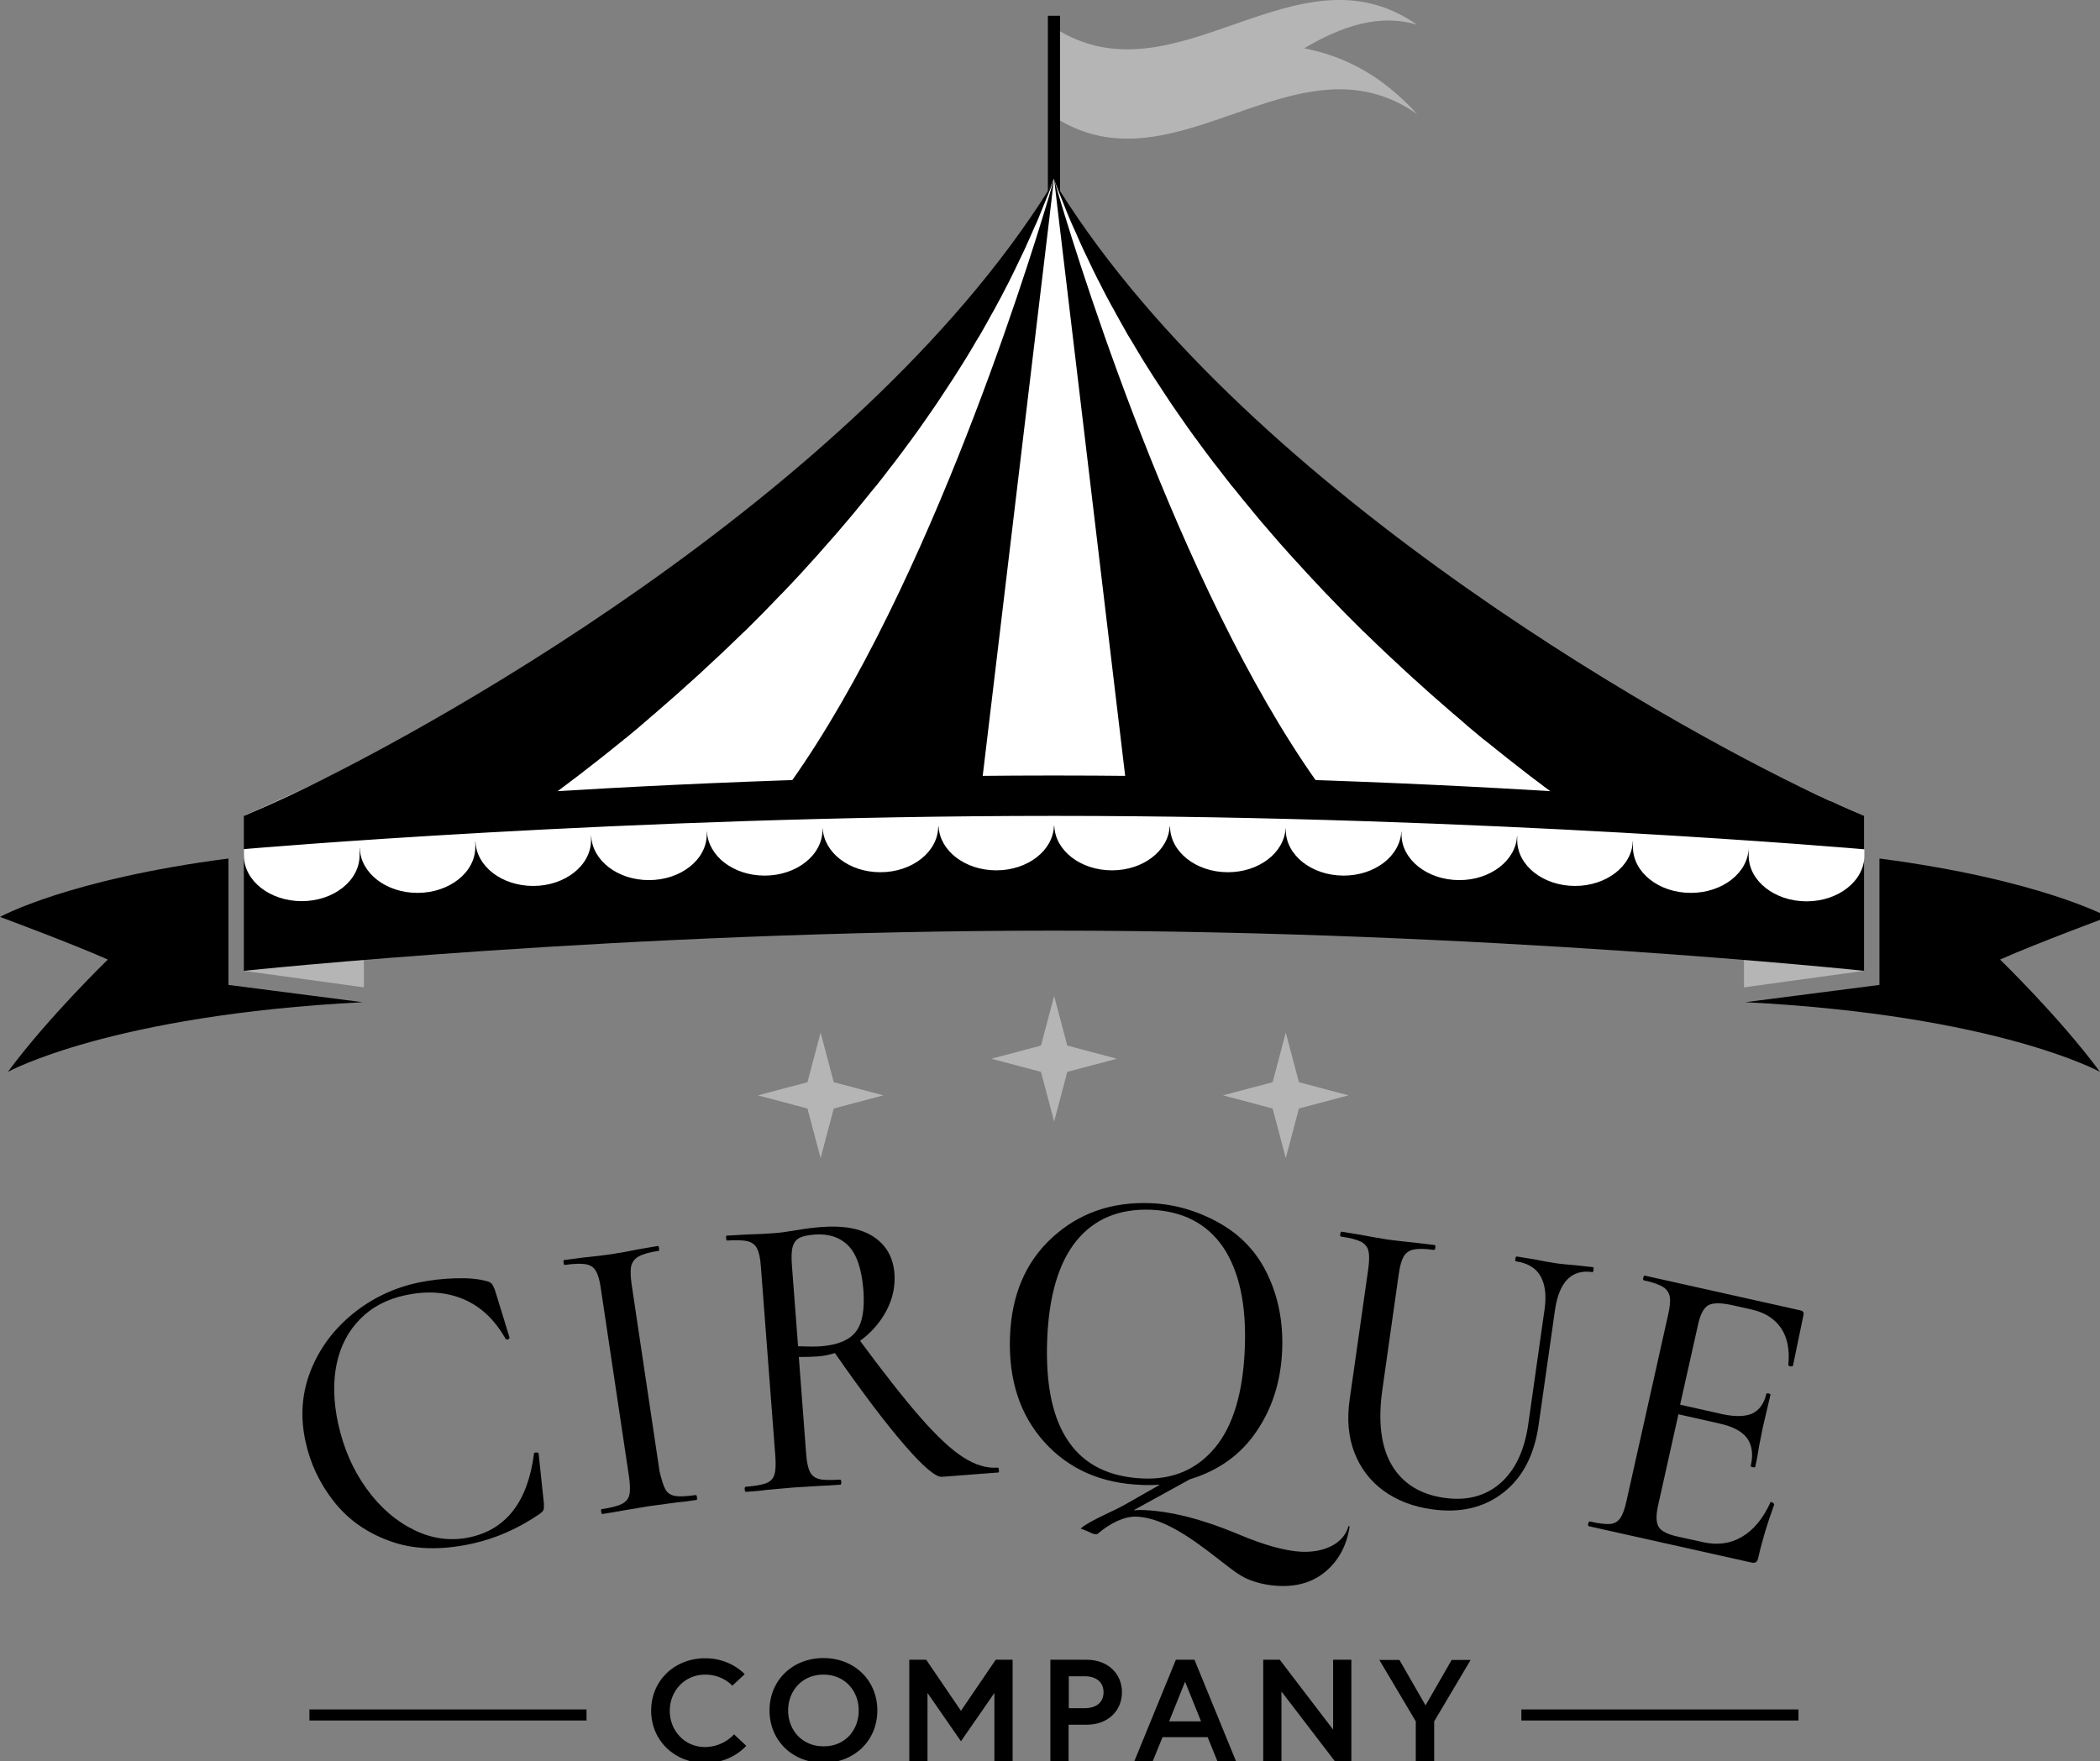 <?xml version="1.0" encoding="utf-8"?>
<!-- Generator: Adobe Illustrator 27.9.0, SVG Export Plug-In . SVG Version: 6.00 Build 0)  -->
<svg version="1.1" id="レイヤー_1" xmlns="http://www.w3.org/2000/svg" xmlns:xlink="http://www.w3.org/1999/xlink" x="0px"
	 y="0px" viewBox="0 0 111.78 93.78" style="enable-background:new 0 0 111.78 93.78;" xml:space="preserve">
<rect x="0" y="0" width="111.78" height="93.78" fill="#808080" stroke="none"/>
<style type="text/css">
	.st0{fill:#B5B5B6;}
	.st1{fill:none;stroke:#000000;stroke-width:0.646;stroke-miterlimit:10;}
	.st2{fill:#FFFFFF;}
	.st3{fill:#1D50A2;}
	.st4{fill:none;stroke:#000000;stroke-width:0.588;stroke-miterlimit:10;}
</style>
<g>
	<path class="st0" d="M99.22,51.69l-6.39,0.88v-1.64C92.84,50.93,96.79,51.15,99.22,51.69z"/>
	<path d="M100.04,45.71c8.56,1.12,12.16,3.11,12.16,3.11s-3.76,1.39-5.74,2.27c0,0,3.18,3.08,5.32,5.98c0,0-5.45-3.02-18.88-3.71
		l7.14-0.92V45.71z"/>
	<path class="st0" d="M12.98,51.69l6.39,0.88v-1.64C19.36,50.93,15.41,51.15,12.98,51.69z"/>
	<path class="st0" d="M56.12,6.23C62.56,10.4,69,1.57,75.43,6.07c-2-2.19-4.01-3.1-6.01-3.5c2-1.18,4.01-1.86,6.01-1.25
		C69-3.19,62.56,5.64,56.12,1.48V6.23z"/>
	<line class="st1" x1="56.1" y1="10.26" x2="56.1" y2="0.84"/>
	<g>
		<path class="st2" d="M55.85,11.61l0.25-2.08c0,0-0.09,0.31-0.25,0.85"/>
		<path class="st2" d="M55.85,10.17c0.08-0.21,0.17-0.42,0.25-0.64h0v0v0l0.27,2.3"/>
		<path class="st2" d="M25.43,43.44h-4.8h-0.76h-0.12h-0.76h-5.15h-0.85h-0.01h-0.01c0,0,0.01,0,0.01-0.01l0.85-0.37
			c0.26-0.12,0.58-0.26,0.95-0.43c7.2-3.26,33.7-16.15,41.06-32.54l0.25-0.56l0.27,0.62c7.4,16.36,33.84,29.23,41.03,32.48
			c0.36,0.16,0.68,0.31,0.94,0.42l0.85,0.37c0.01,0.01,0.02,0.01,0.02,0.01h-0.01H99.2h-0.85h-4.87h-0.76h-0.39h-0.76H25.43z"/>
		<path class="st2" d="M56.37,10.47c-0.18-0.6-0.27-0.94-0.27-0.94c0.09,0.24,0.18,0.47,0.27,0.71"/>
	</g>
	<g>
		<path d="M39.07,92.34l0.65,0.61c0,0-0.75,0.92-2.18,0.92c-1.64,0-2.88-1.2-2.88-2.79c0-1.6,1.24-2.79,2.88-2.79
			c1.36,0,2.1,0.85,2.1,0.85l-0.66,0.61c0,0-0.51-0.59-1.44-0.59c-1.12,0-1.89,0.89-1.89,1.93c0,1.04,0.77,1.93,1.89,1.93
			C38.54,93,39.07,92.34,39.07,92.34z"/>
		<path d="M46.7,91.07c0,1.6-1.22,2.79-2.87,2.79c-1.66,0-2.87-1.2-2.87-2.79c0-1.6,1.22-2.79,2.87-2.79
			C45.49,88.28,46.7,89.48,46.7,91.07z M45.71,91.07c0-1.04-0.74-1.91-1.88-1.91c-1.14,0-1.88,0.87-1.88,1.91
			c0,1.04,0.74,1.91,1.88,1.91C44.98,92.99,45.71,92.12,45.71,91.07z"/>
		<path d="M49.3,88.37l1.85,2.72L53,88.37h0.9v5.4h-0.97v-3.63l-1.78,2.57l-1.78-2.57v3.63H48.4v-5.4H49.3z"/>
		<path d="M55.91,88.37h1.93c1.13,0,1.88,0.74,1.88,1.73c0,0.99-0.75,1.73-1.88,1.73h-0.96v1.94h-0.97V88.37z M58.74,90.1
			c0-0.51-0.35-0.85-1.01-0.85h-0.84v1.7h0.84C58.39,90.95,58.74,90.61,58.74,90.1z"/>
		<path d="M62.59,88.37h0.99l2.21,5.4H64.8l-0.52-1.28h-2.4l-0.52,1.28h-0.98L62.59,88.37z M62.23,91.65h1.7l-0.85-2.11L62.23,91.65
			z"/>
		<path d="M68.12,88.37l2.84,3.72v-3.72h0.97v5.4h-0.88l-2.84-3.71v3.71h-0.97v-5.4H68.12z"/>
		<path d="M76.33,93.78h-0.97v-2.13l-1.94-3.27h1.07l1.39,2.42l1.39-2.42h1.01l-1.94,3.27V93.78z"/>
	</g>
	<g>
		<path d="M99.21,43.43l-0.42-0.18l-0.44-0.19c-0.13-0.06-0.27-0.12-0.43-0.19c-0.06-0.03-0.13-0.06-0.19-0.09
			c-0.1-0.05-0.2-0.09-0.32-0.14c0,0,0,0-0.01,0c-7.21-3.26-30.73-16.15-41.02-32.54L56.1,9.53c0,0,0,0,0,0h0c0,0,0,0,0,0
			l-0.27,0.56C45.53,26.48,22,39.38,14.8,42.64c-0.18,0.08-0.35,0.16-0.51,0.23c-0.16,0.07-0.3,0.13-0.43,0.19l-0.44,0.19
			l-0.42,0.18c-0.01,0-0.01,0.01-0.01,0.01h0.01h0.01H13h0.84h0.01h4.87h0.27h0.49h0.27h0.12h0.76h0.01h4.8h0.06h0.71h0.05h0.12
			h0.27h0.49h0.27h0.41c0,0,0.42-0.28,1.15-0.8c0.48-0.34,1.1-0.8,1.82-1.35c0.7-0.54,1.51-1.17,2.39-1.89
			c0.04-0.04,0.08-0.07,0.13-0.1c0.25-0.21,0.51-0.42,0.78-0.65c0.01-0.01,0.02-0.02,0.03-0.03c0.19-0.16,0.39-0.33,0.59-0.51
			c0.09-0.07,0.17-0.14,0.26-0.22c1.42-1.22,2.97-2.63,4.58-4.2c0.03-0.03,0.06-0.05,0.09-0.08c0.32-0.31,0.63-0.63,0.95-0.95
			c0.01-0.01,0.03-0.03,0.04-0.04c0.29-0.3,0.59-0.6,0.88-0.91c0.04-0.04,0.08-0.08,0.12-0.12c0.66-0.68,1.31-1.39,1.97-2.13
			c0.01-0.02,0.03-0.03,0.04-0.05c0.27-0.31,0.55-0.62,0.82-0.93c0.06-0.07,0.13-0.15,0.19-0.22c0.29-0.34,0.59-0.69,0.88-1.04
			c0.04-0.05,0.08-0.1,0.12-0.15c0.26-0.32,0.53-0.64,0.79-0.97c0.07-0.09,0.14-0.17,0.21-0.25c0.26-0.32,0.51-0.65,0.76-0.98
			c0.07-0.09,0.15-0.18,0.22-0.28c0.26-0.34,0.51-0.68,0.76-1.02c0.07-0.09,0.14-0.18,0.2-0.27c0.25-0.34,0.49-0.68,0.73-1.03
			c0.07-0.1,0.14-0.2,0.21-0.3c0.24-0.34,0.47-0.69,0.7-1.04c0.07-0.11,0.14-0.21,0.21-0.32c0.23-0.34,0.45-0.69,0.67-1.04
			c0.07-0.12,0.15-0.23,0.22-0.35c0.22-0.35,0.43-0.71,0.64-1.07c0.07-0.12,0.15-0.24,0.22-0.36c0.21-0.36,0.41-0.73,0.61-1.09
			c0.07-0.12,0.14-0.24,0.2-0.36c0.19-0.34,0.37-0.69,0.55-1.04c0.08-0.15,0.16-0.3,0.23-0.45c0.17-0.33,0.33-0.68,0.49-1.01
			c0.08-0.17,0.16-0.33,0.24-0.5c0.16-0.34,0.31-0.69,0.46-1.03c0.07-0.17,0.15-0.34,0.23-0.51c0.14-0.34,0.28-0.69,0.42-1.03
			c0.07-0.17,0.14-0.35,0.21-0.52c0.09-0.24,0.19-0.47,0.27-0.71l0,0l0,0v0l0,0c0.09,0.24,0.18,0.47,0.27,0.71
			c0.07,0.17,0.14,0.35,0.21,0.52c0.14,0.35,0.27,0.69,0.42,1.03c0.07,0.17,0.15,0.34,0.23,0.51c0.15,0.35,0.3,0.69,0.46,1.03
			c0.08,0.17,0.16,0.34,0.24,0.5c0.16,0.34,0.32,0.68,0.49,1.01c0.08,0.15,0.16,0.3,0.23,0.45c0.18,0.35,0.36,0.7,0.55,1.04
			c0.07,0.12,0.14,0.24,0.2,0.36c0.2,0.37,0.41,0.73,0.61,1.09c0.07,0.12,0.14,0.24,0.22,0.36c0.21,0.36,0.42,0.71,0.64,1.07
			c0.07,0.12,0.15,0.23,0.22,0.35c0.22,0.35,0.44,0.7,0.67,1.04c0.07,0.11,0.14,0.21,0.21,0.32c0.23,0.35,0.46,0.7,0.7,1.04
			c0.07,0.1,0.14,0.2,0.21,0.3c0.24,0.35,0.48,0.69,0.73,1.03c0.07,0.09,0.14,0.18,0.2,0.27c0.25,0.34,0.5,0.68,0.76,1.02
			c0.07,0.09,0.15,0.19,0.22,0.28c0.25,0.33,0.51,0.66,0.76,0.98c0.07,0.09,0.14,0.17,0.21,0.25c0.26,0.33,0.52,0.65,0.79,0.97
			c0.04,0.05,0.08,0.1,0.12,0.15c0.29,0.35,0.58,0.7,0.88,1.04c0.06,0.07,0.13,0.15,0.19,0.22c0.27,0.31,0.54,0.63,0.82,0.93
			c0.01,0.02,0.03,0.03,0.04,0.05c0.66,0.73,1.32,1.44,1.97,2.13c0.04,0.04,0.08,0.08,0.12,0.12c0.3,0.31,0.59,0.61,0.88,0.91
			c0.01,0.01,0.03,0.03,0.04,0.04c0.32,0.32,0.64,0.64,0.95,0.95c0.03,0.03,0.06,0.05,0.09,0.08c1.61,1.57,3.16,2.98,4.58,4.2
			c0.09,0.08,0.17,0.15,0.26,0.22c0.2,0.17,0.4,0.34,0.59,0.51c0.01,0.01,0.02,0.02,0.03,0.03c0.27,0.22,0.53,0.44,0.78,0.65
			c0.04,0.04,0.08,0.07,0.13,0.1c0.89,0.72,1.69,1.35,2.39,1.89c0.72,0.55,1.34,1.01,1.82,1.35c0.73,0.52,1.15,0.8,1.15,0.8h0.41
			h0.27h0.49h0.27h0.12H86h0.71h0.06h4.8h0.01h0.76h0.12h0.27h0.49h0.27h4.87h0.01L99.21,43.43L99.21,43.43L99.21,43.43l0.01,0.01
			C99.23,43.44,99.22,43.43,99.21,43.43z"/>
		<path d="M60.05,42.64l0.1,0.8h0.13h4.8h0.76h0.45h0.76h4.39c-0.21-0.26-0.41-0.53-0.61-0.8c-7.59-10.06-13.18-27.89-14.45-32.16
			c-0.18-0.6-0.27-0.94-0.27-0.94l0.27,2.3L60.05,42.64z"/>
		<polygon class="st3" points="56.1,9.53 56.1,9.53 56.1,9.53 		"/>
		<polygon class="st3" points="56.1,9.53 56.1,9.53 56.1,9.53 		"/>
		<path d="M41.37,42.64c-0.2,0.27-0.41,0.54-0.61,0.8h4.39h0.76h0.45h0.76h4.8h0.13l0.1-0.8l3.68-30.8l0.27-2.3
			c0,0-0.1,0.34-0.27,0.94C54.56,14.74,48.97,32.57,41.37,42.64z"/>
	</g>
	<path class="st0" d="M44.38,59.02l2.64-0.7l-2.64-0.7l-0.7-2.64l-0.7,2.64l-2.64,0.7l2.64,0.7l0.7,2.64L44.38,59.02z"/>
	<path class="st0" d="M69.14,59.02l2.64-0.7l-2.64-0.7l-0.7-2.64l-0.7,2.64l-2.64,0.7l2.64,0.7l0.7,2.64L69.14,59.02z"/>
	<path class="st0" d="M56.81,57.07l2.64-0.7l-2.64-0.7l-0.7-2.64l-0.7,2.64l-2.64,0.7l2.64,0.7l0.7,2.64L56.81,57.07z"/>
	<path d="M99.22,51.69c0,0-20.19-2.14-43.12-2.14s-43.12,2.14-43.12,2.14v-8.26c0,0,20.19-2.14,43.12-2.14s43.12,2.14,43.12,2.14
		V51.69z"/>
	<path class="st2" d="M12.98,45.21v0.33c0,1.35,1.38,2.44,3.08,2.44c1.7,0,3.08-1.09,3.08-2.44v-0.38l0.01,0
		c0.04,1.32,1.4,2.38,3.07,2.38c1.7,0,3.08-1.09,3.08-2.44v-0.3c0,0,0.01,0,0.01,0c0.04,1.32,1.4,2.37,3.07,2.37
		c1.7,0,3.08-1.09,3.08-2.44v-0.22c0,0,0.01,0,0.01,0c0.06,1.31,1.41,2.35,3.07,2.35c1.7,0,3.08-1.09,3.08-2.44v-0.14
		c0,0,0.01,0,0.01,0c0.07,1.3,1.41,2.34,3.07,2.34c1.7,0,3.08-1.09,3.08-2.44v-0.07c0,0,0.01,0,0.01,0
		c0.08,1.29,1.41,2.33,3.07,2.33c1.7,0,3.07-1.09,3.08-2.43c0.01,0,0.01,0,0.02,0c0.07,1.29,1.41,2.33,3.07,2.33
		c1.67,0,3.02-1.05,3.07-2.36c0,0,0.01,0,0.01,0c0,0,0.01,0,0.01,0c0.05,1.31,1.4,2.36,3.07,2.36c1.65,0,2.99-1.03,3.07-2.33
		c0.01,0,0.01,0,0.02,0c0.01,1.34,1.38,2.43,3.08,2.43c1.65,0,2.99-1.03,3.07-2.33c0,0,0.01,0,0.01,0v0.07
		c0,1.35,1.38,2.44,3.08,2.44c1.66,0,3-1.04,3.07-2.34c0,0,0.01,0,0.01,0v0.14c0,1.35,1.38,2.44,3.08,2.44
		c1.66,0,3.01-1.05,3.07-2.35c0,0,0.01,0,0.01,0v0.22c0,1.35,1.38,2.44,3.08,2.44c1.67,0,3.03-1.06,3.07-2.37c0,0,0.01,0,0.01,0v0.3
		c0,1.35,1.38,2.44,3.08,2.44c1.69,0,3.05-1.07,3.08-2.4c0,0,0,0,0,0v0.41c0,1.35,1.38,2.44,3.08,2.44c1.7,0,3.08-1.09,3.08-2.44
		v-0.29v-0.04c0,0-20.19-1.78-43.12-1.78S12.98,45.21,12.98,45.21z"/>
	<path d="M12.16,45.71C3.6,46.82,0,48.82,0,48.82s3.76,1.39,5.74,2.27c0,0-3.18,3.08-5.32,5.98c0,0,5.45-3.02,18.88-3.71l-7.14-0.92
		V45.71z"/>
	<line class="st4" x1="16.47" y1="91.31" x2="31.22" y2="91.31"/>
	<line class="st4" x1="80.98" y1="91.31" x2="95.73" y2="91.31"/>
	<g>
		<path d="M24.24,68.06c0.69-0.02,1.25,0.03,1.69,0.16c0.12,0.03,0.2,0.08,0.25,0.14c0.05,0.06,0.1,0.16,0.16,0.31l0.78,2.54
			c0.01,0.04-0.02,0.08-0.08,0.1c-0.07,0.02-0.11,0.01-0.13-0.03c-0.59-1.04-1.35-1.74-2.27-2.12c-0.92-0.38-1.94-0.44-3.06-0.2
			c-0.99,0.21-1.8,0.64-2.42,1.28c-0.63,0.64-1.04,1.43-1.24,2.38s-0.17,2,0.07,3.14c0.29,1.33,0.79,2.49,1.52,3.5
			c0.73,1.01,1.58,1.74,2.55,2.21c0.97,0.47,1.95,0.59,2.94,0.38c1.95-0.42,3.09-1.9,3.42-4.43c-0.01-0.04,0.01-0.07,0.07-0.08
			c0.04-0.01,0.08-0.01,0.12,0c0.04,0.01,0.06,0.02,0.06,0.05l0.28,2.65c0.01,0.18,0,0.29-0.02,0.35c-0.02,0.06-0.09,0.13-0.2,0.21
			c-1.13,0.78-2.35,1.32-3.65,1.6c-1.64,0.35-3.08,0.31-4.33-0.15c-1.25-0.45-2.24-1.16-2.99-2.12c-0.75-0.96-1.25-2.02-1.5-3.19
			c-0.29-1.33-0.19-2.58,0.28-3.77c0.47-1.18,1.22-2.19,2.24-3.02c1.02-0.83,2.18-1.38,3.48-1.66
			C22.89,68.16,23.55,68.08,24.24,68.06z"/>
		<path d="M35.42,79.3c0.11,0.2,0.29,0.31,0.52,0.35c0.24,0.04,0.6,0.02,1.1-0.05c0.03,0,0.05,0.04,0.06,0.12
			c0.01,0.09,0.01,0.13-0.02,0.14c-0.44,0.07-0.78,0.11-1.03,0.13l-1.48,0.2l-1.44,0.24c-0.26,0.05-0.61,0.11-1.07,0.18
			c-0.03,0-0.05-0.04-0.06-0.12c-0.01-0.09-0.01-0.13,0.02-0.14c0.49-0.07,0.85-0.16,1.07-0.27c0.22-0.11,0.36-0.27,0.41-0.49
			c0.05-0.22,0.04-0.55-0.02-0.98l-1.5-10.02c-0.06-0.43-0.15-0.74-0.27-0.93c-0.11-0.19-0.29-0.31-0.54-0.35s-0.61-0.03-1.11,0.04
			c-0.03,0-0.05-0.04-0.06-0.12c-0.01-0.09-0.01-0.13,0.02-0.14l1.07-0.14c0.61-0.06,1.09-0.12,1.44-0.17
			c0.4-0.06,0.9-0.15,1.49-0.27l1-0.17c0.03,0,0.05,0.04,0.06,0.12c0.01,0.09,0.01,0.13-0.02,0.14c-0.48,0.07-0.83,0.17-1.05,0.29
			c-0.22,0.12-0.35,0.29-0.41,0.51c-0.05,0.22-0.04,0.55,0.02,0.98l1.49,9.98C35.22,78.79,35.31,79.11,35.42,79.3z"/>
		<path d="M53.17,78.27c0.01,0.09,0,0.13-0.03,0.13l-3,0.23c-0.33,0.03-1.01-0.55-2.02-1.72c-1.01-1.17-2.24-2.8-3.68-4.87
			c-0.31,0.1-0.61,0.16-0.9,0.18c-0.26,0.02-0.6,0.03-1.02,0.03l0.39,5.15c0.03,0.44,0.1,0.76,0.2,0.96c0.1,0.21,0.27,0.33,0.5,0.39
			c0.23,0.06,0.6,0.06,1.1,0.03c0.04,0,0.07,0.04,0.07,0.13c0.01,0.09-0.01,0.13-0.05,0.14c-0.43,0.03-0.77,0.05-1.02,0.06
			l-1.49,0.09l-1.45,0.13c-0.26,0.04-0.61,0.07-1.06,0.1c-0.04,0-0.07-0.04-0.07-0.13c-0.01-0.09,0.01-0.13,0.05-0.14
			c0.5-0.04,0.86-0.1,1.09-0.19c0.23-0.09,0.38-0.24,0.44-0.46c0.07-0.22,0.08-0.54,0.05-0.98l-0.77-10.1
			c-0.03-0.44-0.1-0.75-0.2-0.95c-0.1-0.2-0.26-0.33-0.5-0.39c-0.23-0.06-0.6-0.07-1.1-0.04c-0.03,0-0.04-0.04-0.05-0.13
			c-0.01-0.09,0-0.13,0.03-0.13l1.04-0.06c0.61-0.02,1.09-0.04,1.45-0.07c0.25-0.02,0.48-0.04,0.7-0.08
			c0.22-0.03,0.41-0.06,0.58-0.09c0.45-0.08,0.88-0.13,1.28-0.16c1.17-0.09,2.1,0.08,2.77,0.52c0.67,0.44,1.04,1.09,1.11,1.95
			c0.05,0.68-0.09,1.35-0.43,1.99s-0.81,1.17-1.4,1.6c1.3,1.76,2.38,3.13,3.24,4.11c0.86,0.98,1.61,1.68,2.25,2.09
			c0.64,0.41,1.26,0.6,1.84,0.55C53.15,78.14,53.16,78.18,53.17,78.27z M43.7,71.68c0.88-0.07,1.5-0.32,1.85-0.77
			c0.35-0.44,0.48-1.17,0.41-2.19c-0.09-1.15-0.36-1.95-0.81-2.4c-0.45-0.45-1.04-0.64-1.77-0.59c-0.36,0.03-0.63,0.08-0.81,0.17
			c-0.18,0.09-0.3,0.24-0.37,0.46c-0.07,0.22-0.08,0.54-0.05,0.98l0.33,4.34C43,71.7,43.41,71.7,43.7,71.68z"/>
		<path d="M57.75,81.21c0.28-0.19,0.83-0.46,1.63-0.84c0.17-0.08,0.33-0.17,0.5-0.26l1.86-1.06c-0.31,0.02-0.64,0.03-0.99,0.01
			c-2.14-0.08-3.86-0.84-5.16-2.28c-1.3-1.44-1.91-3.31-1.83-5.6c0.08-2.23,0.83-3.99,2.25-5.29c1.42-1.3,3.16-1.91,5.23-1.83
			c1.27,0.05,2.49,0.4,3.65,1.05c1.16,0.65,2.03,1.57,2.59,2.77c0.57,1.2,0.82,2.52,0.77,3.95c-0.06,1.67-0.51,3.12-1.36,4.37
			c-0.84,1.25-2.03,2.1-3.55,2.56l-3,1.65c0.2-0.01,0.38-0.02,0.53-0.01c1.45,0.06,3.11,0.48,4.98,1.26
			c1.43,0.61,2.57,0.92,3.43,0.96c1.18,0.05,2.24-0.41,2.5-1.37l0.06,0.02c-0.15,0.98-0.55,1.76-1.22,2.35
			c-0.67,0.59-1.5,0.86-2.52,0.82c-0.67-0.03-1.27-0.17-1.81-0.42c-0.54-0.26-1.23-0.87-2.09-1.51c-1.53-1.15-2.68-1.72-3.73-1.76
			c-0.63-0.02-1.39,0.36-2,0.88c-0.08,0.08-0.17,0.07-0.32,0.02c-0.15-0.06-0.52-0.25-0.62-0.25
			C57.54,81.37,57.56,81.34,57.75,81.21z M55.74,71.34c-0.09,2.39,0.29,4.2,1.15,5.43c0.85,1.23,2.18,1.88,3.98,1.95
			c1.58,0.06,2.85-0.49,3.81-1.65c0.96-1.16,1.49-2.93,1.58-5.3c0.09-2.31-0.3-4.09-1.15-5.36c-0.86-1.26-2.14-1.93-3.86-2
			c-1.69-0.06-3,0.49-3.95,1.65C56.35,67.23,55.83,68.99,55.74,71.34z"/>
		<path d="M81.99,67.93c-0.25-0.43-0.68-0.68-1.29-0.77c-0.04-0.01-0.06-0.05-0.04-0.14c0.01-0.09,0.04-0.13,0.08-0.12l0.92,0.15
			c0.49,0.1,0.88,0.17,1.17,0.21c0.25,0.04,0.61,0.07,1.08,0.11l0.89,0.1c0.03,0,0.03,0.05,0.02,0.14
			c-0.01,0.09-0.03,0.13-0.06,0.12c-1.11-0.16-1.77,0.52-1.99,2.02l-0.87,6.11c-0.23,1.62-0.86,2.82-1.89,3.62
			c-1.03,0.8-2.29,1.09-3.79,0.88c-1.02-0.14-1.88-0.48-2.59-1c-0.71-0.52-1.22-1.2-1.54-2.03c-0.32-0.83-0.4-1.77-0.25-2.81
			l0.99-6.95c0.06-0.43,0.06-0.76,0.01-0.97c-0.05-0.21-0.19-0.38-0.4-0.49c-0.22-0.11-0.57-0.2-1.06-0.27
			c-0.04-0.01-0.06-0.05-0.04-0.14s0.04-0.13,0.08-0.12l1.03,0.17c0.6,0.11,1.08,0.2,1.43,0.25c0.38,0.05,0.88,0.11,1.49,0.17
			l0.99,0.12c0.04,0.01,0.06,0.05,0.04,0.14c-0.01,0.09-0.04,0.13-0.08,0.12c-0.48-0.07-0.84-0.07-1.08-0.02
			c-0.24,0.05-0.41,0.18-0.53,0.38c-0.11,0.2-0.2,0.51-0.26,0.95L73.58,74c-0.24,1.7-0.07,3.04,0.51,4.02
			c0.58,0.97,1.51,1.55,2.79,1.73c1.19,0.17,2.19-0.09,2.98-0.78c0.79-0.69,1.29-1.74,1.49-3.16l0.87-6.13
			C82.32,68.94,82.24,68.36,81.99,67.93z"/>
		<path d="M94.3,79.98c0.04,0.01,0.07,0.03,0.1,0.06c0.03,0.03,0.04,0.05,0.04,0.06c-0.36,0.99-0.65,1.94-0.85,2.84
			c-0.03,0.11-0.06,0.19-0.12,0.23c-0.05,0.04-0.14,0.05-0.26,0.02l-8.64-1.93c-0.04-0.01-0.05-0.06-0.03-0.14
			c0.02-0.09,0.05-0.12,0.09-0.11c0.49,0.11,0.85,0.15,1.08,0.13c0.23-0.02,0.41-0.13,0.54-0.32c0.13-0.19,0.24-0.5,0.33-0.92
			l2.21-9.89c0.1-0.43,0.13-0.75,0.09-0.97c-0.04-0.22-0.16-0.39-0.36-0.52c-0.21-0.13-0.55-0.25-1.02-0.35
			c-0.04-0.01-0.05-0.06-0.03-0.14c0.02-0.09,0.05-0.12,0.09-0.11l8.28,1.85C95.97,69.8,96.03,69.88,96,70l-0.56,2.7
			c-0.01,0.04-0.05,0.06-0.13,0.05c-0.08-0.01-0.12-0.04-0.12-0.08c0.08-0.8-0.05-1.46-0.39-1.96c-0.34-0.5-0.86-0.83-1.57-0.99
			l-1.03-0.23c-0.59-0.13-1.01-0.13-1.26,0c-0.24,0.13-0.42,0.46-0.54,0.97l-0.97,4.33l2.23,0.5c0.69,0.15,1.23,0.14,1.61-0.03
			c0.38-0.18,0.63-0.53,0.75-1.05c0.01-0.03,0.05-0.03,0.12-0.02c0.07,0.02,0.11,0.04,0.1,0.07l-0.42,1.79l-0.19,0.97
			c-0.07,0.46-0.14,0.82-0.2,1.08c-0.01,0.03-0.05,0.03-0.13,0.02c-0.08-0.02-0.12-0.04-0.11-0.07c0.14-0.61,0.07-1.1-0.19-1.47
			c-0.27-0.37-0.76-0.63-1.49-0.79l-2.17-0.49l-1.09,4.89c-0.11,0.51-0.1,0.88,0.04,1.11c0.14,0.23,0.49,0.4,1.04,0.52l1.32,0.29
			c0.77,0.17,1.46,0.08,2.08-0.29c0.61-0.36,1.11-0.96,1.5-1.81C94.21,79.98,94.24,79.97,94.3,79.98z"/>
	</g>
</g>
</svg>
